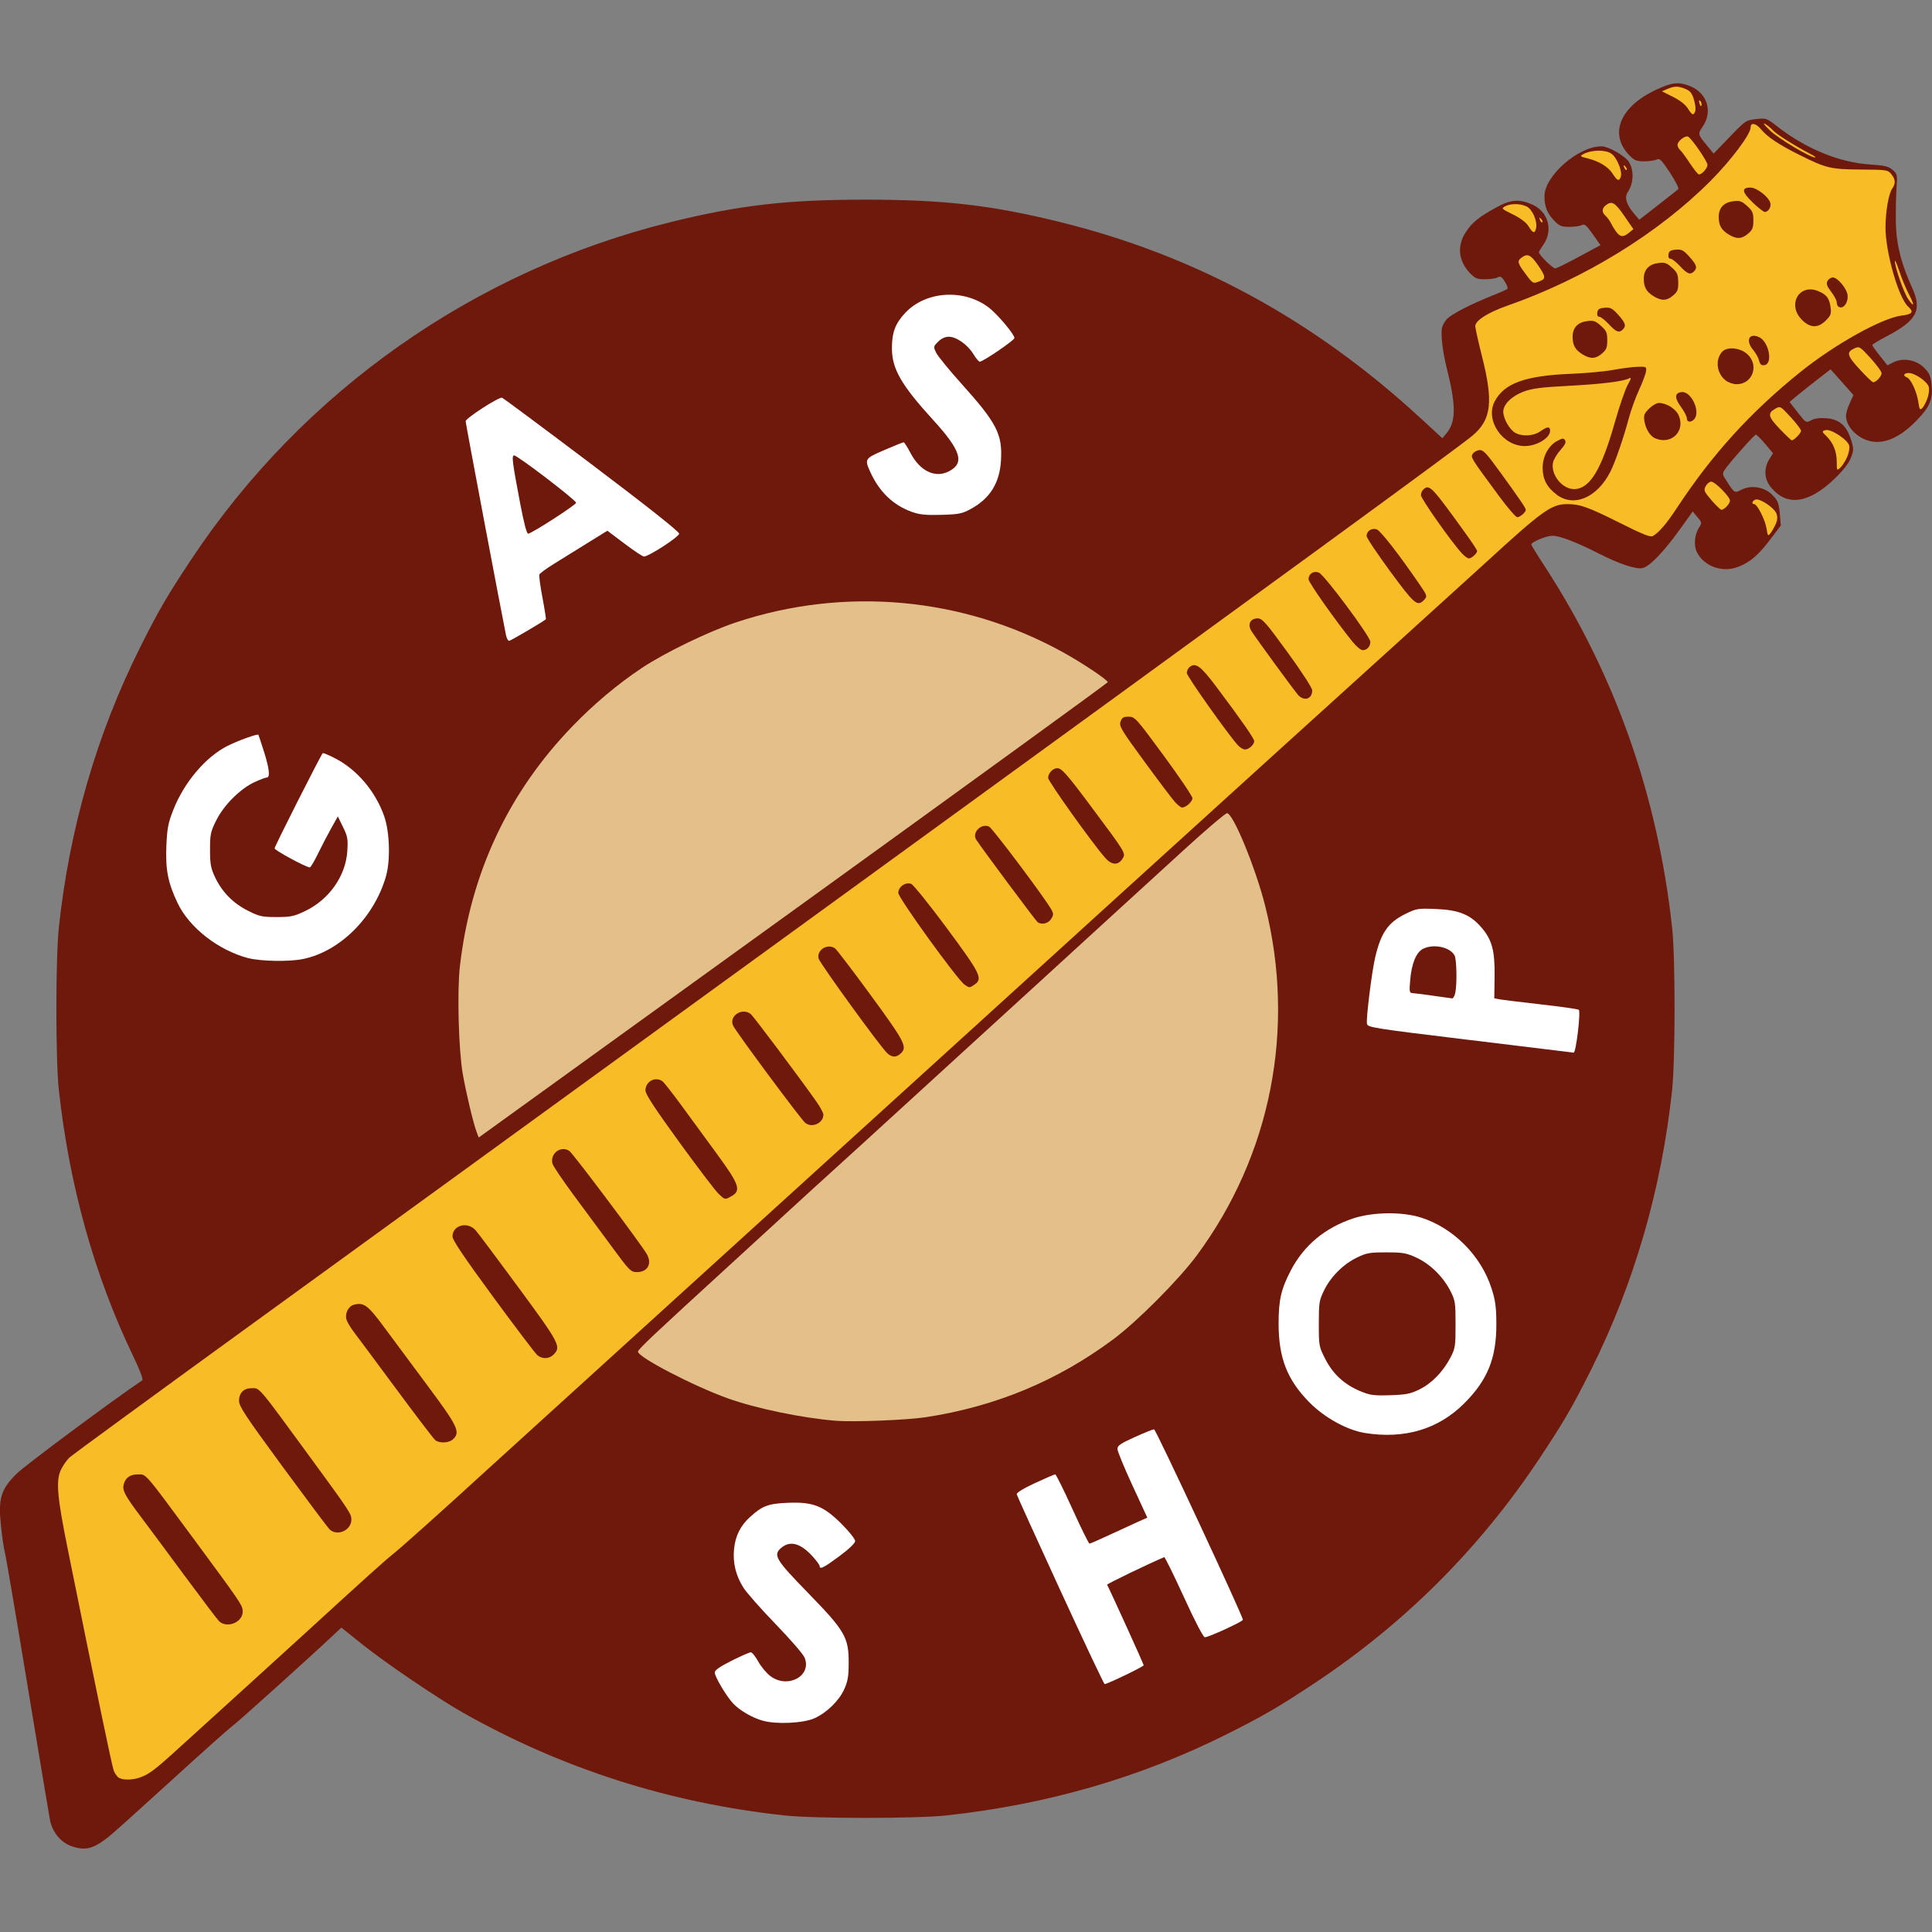 <?xml version="1.0" encoding="UTF-8"?><svg id="Calque_1" xmlns="http://www.w3.org/2000/svg" viewBox="0 0 512 512"><rect x="0" y="0" width="512" height="512" fill="#808080" stroke="none"/><defs><style>.cls-1{fill:#fff;}.cls-2{fill:#f7bc26;}.cls-3{fill:#e3bf8a;}.cls-4{fill:#6f180c;}</style></defs><g id="layer1"><path id="path514" d="m417.1,273.2c.28-2.39.37-4.48.2-4.64-.16-.16-4.65-.79-9.98-1.39-5.32-.6-10.3-1.21-11.05-1.36l-1.37-.27.13-5.79c.16-6.79-.6-9.65-3.41-12.94-2.69-3.14-6.04-4.64-10.98-4.91-3.83-.21-4.32-.12-7.27,1.33-4.54,2.24-6.46,5.03-7.97,11.6-.93,4.04-2.36,15.81-1.98,16.2.3.3,48.65,6.34,51.64,6.45l1.53.06.5-4.34Z"/><path id="path498" d="m372.66,378.59c5.79-1.03,9.94-3.25,14.38-7.68,5.96-5.94,8.53-12.04,8.49-20.13-.05-9.97-4.83-18.45-13.59-24.11-8.87-5.73-20.41-5.42-29.79.82-5.43,3.61-9.56,9.36-11.53,16.04-1,3.4-1.03,10.77-.06,14.43,3.16,11.87,14.55,20.99,26.56,21.27.96.02,3.44-.26,5.53-.64h0Z"/><path id="path486" class="cls-4" d="m26.93,486.35c1.6-1.18,4.93-4.03,7.39-6.33,11.05-10.29,24.97-22.85,26.79-24.17,1.74-1.26,12.59-11.02,24.78-22.29,2.16-2,4.21-3.63,4.55-3.63s1.92,1.08,3.52,2.4c12.2,10.12,26.34,19.2,41.62,26.72,53.58,26.39,115.78,28.95,171.75,7.07,54.79-21.42,99.36-65.99,120.83-120.83,21.83-55.74,19.31-118.05-6.92-171.45-4.53-9.22-7.79-14.95-13.54-23.77-2.31-3.55-3.79-6.29-3.53-6.54,1.28-1.23,5.53-2.99,7.21-2.99,2.32,0,4.12.67,13.4,5.03,10.15,4.77,9.76,4.74,13.51.87,1.69-1.74,4.61-5.34,6.49-8,2.2-3.11,3.62-4.7,4-4.47.32.2,1.44,1.31,2.48,2.47l1.89,2.12-1.3,1.88c-2.29,3.31-1.29,6.46,2.68,8.42,2.37,1.17,4.82.83,7.87-1.09,3.06-1.93,4.53-4.02,4.52-6.41-.01-2.63-1.52-5.97-3.17-7.05-.71-.46-1.28-1.12-1.28-1.47,0-.6,1.65-1.45,3.72-1.9.55-.12.1-.24-.99-.26-1.09-.02-2.54.28-3.23.67-.68.39-1.58.72-1.99.72-.75.01-5.46-5.49-5.46-6.37,0-1.23,10.06-12.47,11.16-12.47.34,0,1.22.86,1.95,1.92.73,1.06,1.88,2.43,2.55,3.06,1.47,1.38,1.52,2.13.28,3.88-1.94,2.73-1.4,5.4,1.52,7.52,2.58,1.87,4.58,1.91,8.17.15,3.47-1.7,5.64-4.11,5.64-6.25,0-2.82-1.05-5.51-2.78-7.14-.92-.87-1.68-1.82-1.68-2.1,0-.74,1.69-1.53,3.32-1.57l1.4-.03-1.24-.5c-.97-.39-1.83-.26-3.94.62l-2.7,1.12-1.02-1.4c-.56-.77-1.75-2.28-2.63-3.36-.89-1.08-1.61-2.25-1.61-2.61,0-1.23,11.49-10.36,12.67-10.07.32.08,1.98,1.76,3.68,3.74,1.7,1.98,3.3,3.6,3.55,3.6.81,0,.48,1.26-.79,2.98-2.13,2.88-1.38,5.86,1.97,7.93,3.12,1.93,7.72.78,11.46-2.85,1.5-1.46,1.71-1.96,1.71-4.17,0-3-1.13-5.59-3.05-7.01-.78-.57-1.41-1.31-1.41-1.64,0-.56,1.56-1.35,3.72-1.9.55-.14-.01-.18-1.24-.1-1.23.08-2.99.46-3.91.84-1.59.66-1.71.63-2.48-.52-.44-.67-1.65-2.23-2.67-3.47-1.02-1.24-1.86-2.53-1.86-2.87s1.17-1.21,2.61-1.93c6.86-3.45,8.96-5.34,3.49-3.14-18.19,7.34-39.58,26.52-54.37,48.78-3.74,5.62-6.83,8.77-8.63,8.77-.65,0-4.48-1.66-8.5-3.69-9.17-4.63-9.62-4.8-13.14-4.81-3.49-.02-5.67,1.12-10.35,5.41-1.75,1.61-7.1,6.45-11.87,10.77-19.62,17.73-74.18,67.25-85.36,77.48-4.79,4.38-111.62,101.48-117.93,107.18-15.56,14.07-37.71,34.18-42.42,38.5-13.32,12.23-38.75,35.19-41.2,37.2-1.5,1.23-12.53,11.17-24.51,22.09-11.98,10.92-24.49,22.28-27.8,25.24-3.31,2.96-7.24,6.58-8.75,8.04-3.84,3.73-7.76,5.69-11.38,5.69-3.23,0-4.47-.91-5.41-3.97-.29-.96-3.67-17.17-7.51-36.02-7.62-37.45-8.01-40.4-5.99-44.37,1.27-2.48,1.33-2.53,23.34-18.46,10.24-7.41,20.18-14.63,22.09-16.04,1.91-1.41,7.61-5.55,12.66-9.2,5.05-3.64,10.75-7.78,12.66-9.19,1.91-1.41,10.51-7.66,19.11-13.88,8.6-6.22,16.75-12.14,18.12-13.16,1.37-1.02,10.75-7.83,20.85-15.14,10.1-7.31,19.48-14.12,20.85-15.14,1.37-1.02,10.75-7.83,20.85-15.14,10.1-7.31,19.48-14.12,20.85-15.14,1.37-1.02,15.66-11.41,31.77-23.1,24.74-17.95,103.26-75.04,129.98-94.51,4.33-3.15,10.58-7.7,13.9-10.1,7.33-5.31,9.1-6.95,10.3-9.53,1.42-3.07,1.18-6.78-1.06-15.96-1.1-4.52-1.87-8.64-1.7-9.16.47-1.49,4.27-3.8,9-5.47,22.9-8.08,44.14-21.76,57.56-37.09,1.99-2.27,4.31-5.29,5.15-6.7,1.47-2.48,1.38-2.41-2.59,1.79-2.26,2.4-4.45,4.34-4.86,4.32-.41-.02-1.53-1.06-2.48-2.31-.96-1.26-2.15-2.81-2.65-3.46-.9-1.15-.89-1.2.55-3.03,1.43-1.83,2.48-4.6,1.74-4.58-.21,0-.72.73-1.13,1.61-.98,2.11-2.18,2.29-2.94.44-.86-2.08-2.92-3.84-5.49-4.7-1.96-.65-2.45-.66-3.97-.02-2.36.98-5.39,3.97-6.5,6.42-1.17,2.59-.56,5.17,1.78,7.51,1.87,1.87,2.57,1.97,5.66.79,1.67-.64,2.27-.7,2.42-.24.11.33,1.42,2.31,2.91,4.39,1.62,2.25,2.65,4.19,2.56,4.79-.18,1.18-10.95,9.79-12.22,9.76-.46-.01-1.62-1.05-2.58-2.3-.96-1.26-2.15-2.81-2.65-3.46-.9-1.15-.89-1.2.54-3.03,1.52-1.94,2.34-4.09,1.56-4.09-.25,0-.45.26-.45.58,0,.76-1.49,2.4-2.19,2.4-.3,0-.99-.82-1.54-1.82-1.75-3.21-6-5.4-8.87-4.58-2,.57-5.67,4.17-6.81,6.68-1.09,2.41-.66,4.76,1.33,7.12,1.69,2.01,2.77,2.25,5.78,1.25,1.87-.62,2.62-.7,2.77-.27.11.32,1.22,1.94,2.47,3.61,1.79,2.38,2.17,3.2,1.76,3.84-.58.91-12.9,7.49-14.06,7.5-.41,0-1.24-.72-1.85-1.6-.61-.88-1.69-2.33-2.41-3.21l-1.31-1.6,1.47-1.88c1.28-1.63,2.52-4.61,1.92-4.61-.11,0-.67.78-1.23,1.74-1.25,2.11-2.23,2.21-3.02.31-.85-2.06-2.92-3.82-5.48-4.68-1.96-.65-2.45-.66-3.97-.02-2.36.98-5.39,3.97-6.5,6.42-1.09,2.41-.65,4.77,1.33,7.12,1.69,2.01,2.77,2.25,5.78,1.25,1.73-.57,2.63-.68,2.75-.32.1.3.84,1.44,1.64,2.55.8,1.11,1.46,2.19,1.46,2.42s-2.87,1.58-6.38,3.01c-6.96,2.85-10.9,5.16-11.76,6.89-.6,1.21.1,7.06,1.42,11.79.38,1.37.98,4.6,1.33,7.2.56,4.14.54,4.94-.14,6.57-.87,2.06-3.33,5.35-4.01,5.35-.24,0-2.55-1.95-5.13-4.34-18.28-16.92-33.72-27.7-54-37.69-53.58-26.39-115.78-28.95-171.75-7.07-54.78,21.42-99.41,66.05-120.83,120.83-21.4,54.75-19.38,116.33,5.54,168.62,1.91,4.01,3.36,7.6,3.22,7.97-.14.37-7.26,5.69-15.81,11.82-16.82,12.05-20.71,15.39-21.67,18.64-.79,2.65-.74,6.46.13,11.11,1,5.33,11.58,68.33,12.14,72.27.76,5.4,3.75,8.61,8.04,8.63,1.36,0,2.52-.52,4.72-2.14h0Z"/><path id="path526" d="m143.1,163.07c.12-.32-.24-3.1-.8-6.18-.56-3.08-.97-5.64-.9-5.7,1.35-1.15,18.94-11.64,19.53-11.64.46,0,2.78,1.45,5.17,3.23,2.38,1.77,4.5,3.23,4.71,3.23s2.04-1.04,4.07-2.31c2.98-1.86,3.57-2.42,3.05-2.91-.36-.33-10.66-8.13-22.88-17.33l-22.23-16.73-4.22,2.59c-3.03,1.86-4.15,2.81-3.98,3.38.13.44,2.48,12.63,5.23,27.1,2.75,14.47,5.1,26.79,5.24,27.39.24,1.04.4.99,4.03-1.23,2.08-1.27,3.88-2.57,4-2.89h0Z"/><path id="path125" class="cls-4" d="m18.91,489.25c-2.78-.97-5.05-3.74-5.66-6.89-.27-1.4-2.98-17.63-6.02-36.06-3.04-18.43-5.72-34.18-5.96-34.99-.24-.82-.69-3.88-1-6.8-.78-7.42-.08-9.79,4.15-13.98,2.24-2.22,26-19.87,33.29-24.73.31-.21-.66-2.78-2.55-6.7-10.2-21.24-16.85-45.16-19.58-70.4-.86-7.99-.85-34.79.02-42.94,2.81-26.25,10.08-51.3,21.51-74.15,4.9-9.8,7.18-13.72,13.6-23.39,29.56-44.54,75.04-76.53,127.03-89.36,18.18-4.49,30.87-5.95,51.62-5.95s33.44,1.46,51.62,5.95c35.9,8.86,67.22,25.91,95.55,52.02l5.71,5.26,1.11-1.34c2.52-3.03,2.54-7.38.09-17.08-1.16-4.62-1.7-9.27-1.26-11,.18-.7.82-1.75,1.43-2.33,1.37-1.3,6.53-3.94,11.65-5.96,2.12-.84,4.02-1.68,4.21-1.86.19-.19-.11-1.06-.67-1.94-.83-1.32-1.18-1.52-1.93-1.11-.5.27-2,.49-3.33.49-2.08,0-2.64-.23-3.97-1.61-3.1-3.22-3.51-7.28-1.1-10.91,1.72-2.6,3.34-3.91,8.01-6.49,3.87-2.14,6.11-2.33,9.56-.8,4.24,1.87,5.62,6.74,3.01,10.59-.68,1.01-1.24,1.91-1.24,2.01,0,.76,3.77,4.46,4.41,4.33.44-.09,3.3-1.51,6.36-3.16l5.56-3-2.04-2.9c-1.69-2.4-2.19-2.81-2.92-2.42-.48.26-1.97.47-3.3.47-2.08,0-2.64-.23-3.97-1.61-1.9-1.97-2.61-3.74-2.61-6.52,0-5.36,8.95-13.21,15.07-13.21,1.9,0,6.32,2.53,7.34,4.2,1.36,2.23,1.21,5.65-.34,7.94q-1.4,2.07,1.64,5.65l1.41,1.66,4.94-3.83c2.71-2.11,5.13-4.02,5.38-4.24.25-.23-.7-2.14-2.18-4.39-2.23-3.38-2.75-3.91-3.51-3.5-.49.26-1.98.48-3.31.48-2.08,0-2.64-.23-3.97-1.61-5.42-5.61-2.47-12.86,7.03-17.31,4.31-2.02,5.98-2.21,8.97-1.05,4.63,1.8,6.21,6.71,3.47,10.75-1.36,2-1.35,2.05,1.17,5.09l1.72,2.08,4.26-4.42c4.15-4.31,4.33-4.43,6.99-4.72,2.67-.29,2.8-.25,5.65,1.98,7.58,5.9,16.4,9.52,24.53,10.05,3.88.26,4.92.5,6,1.43,1.22,1.05,1.29,1.32,1.05,4.51-.14,1.87-.23,5.85-.2,8.85.05,6.03,1.33,11.33,4.26,17.73,2.79,6.09,1.4,8.78-6.73,13.04-2.08,1.09-3.78,2.12-3.78,2.29s.91,1.45,2.02,2.85l2.02,2.54,1.53-.79c2.52-1.31,6.05-.7,8.15,1.39,1.42,1.42,1.77,2.19,2,4.46.41,3.93-.45,5.96-4.06,9.65-3.94,4.02-7.69,5.88-11.2,5.54-3.83-.37-7.44-3.75-7.41-6.93,0-.63.45-2.11.99-3.3l.98-2.16-3.03-3.41-3.03-3.41-3.79,2.94c-2.08,1.62-4.53,3.56-5.43,4.33l-1.65,1.39,2.17,2.79c2.17,2.78,2.18,2.79,3.58,2.05.94-.49,2.3-.67,4.08-.52,3.36.28,5.29,1.97,6.45,5.66.76,2.42.76,2.75-.02,4.8-.55,1.44-2.02,3.34-4.25,5.49-6.91,6.67-12.71,7.49-16.93,2.37-1.79-2.17-1.97-4.96-.47-7.42l1-1.64-2.07-2.46c-1.14-1.35-2.25-2.46-2.46-2.46-.42,0-7,7.42-8.25,9.29-.66,1-.64,1.26.31,2.73,2.27,3.55,2.25,3.53,4.06,2.6,2.6-1.34,6.1-.77,8.21,1.33,1.48,1.48,1.73,2.1,1.99,4.91l.29,3.21-2.82,3.72c-3.16,4.18-5.34,6.04-8.51,7.25-4.19,1.6-8.96-.09-10.91-3.87-.91-1.77-.64-4.71.61-6.63.74-1.13.71-1.28-.47-2.69l-1.25-1.49-3.47,4.83c-4.25,5.92-8.04,9.83-9.88,10.19-1.76.34-6.15-1.13-11.55-3.87-5.97-3.04-10.33-4.71-12.28-4.71-1.6,0-5.6,1.66-5.6,2.33,0,.18,1.54,2.69,3.43,5.58,18.71,28.7,30.1,60.98,33.9,96.09.86,7.99.85,34.79-.02,42.94-2.81,26.25-10.08,51.3-21.51,74.15-4.91,9.8-7.19,13.72-13.61,23.39-15.83,23.84-35.68,43.69-59.52,59.52-9.67,6.42-13.59,8.7-23.39,13.61-22.98,11.5-47.64,18.64-74.4,21.53-7.88.85-34.81.85-42.69,0-30.66-3.32-59.05-12.39-85.38-27.29-6.56-3.71-20.48-13.15-26.5-17.98l-5.66-4.53-1.79,1.69c-6.4,6.03-25.46,23.2-27.11,24.42-1.09.81-8.47,7.4-16.4,14.64-7.93,7.24-15.3,13.86-16.38,14.71-4.16,3.25-6.18,3.75-9.91,2.44h0Z"/><path id="path524" class="cls-1" d="m134.12,168.46c-1.36-6.68-10.72-56.27-10.72-56.82,0-.8,8.76-6.47,9.64-6.24.3.08,10.99,8.03,23.75,17.66,14.94,11.28,23.19,17.82,23.19,18.37-.01.84-8.07,6.06-9.34,6.06-.33,0-2.65-1.54-5.14-3.42l-4.54-3.42-5.25,3.25c-2.89,1.79-6.89,4.27-8.9,5.52-2.01,1.25-3.76,2.52-3.88,2.84-.12.32.25,3.09.83,6.15s.98,5.63.9,5.7c-.85.72-9.36,5.72-9.74,5.72-.28,0-.63-.61-.78-1.37h0Z"/><path id="path560" class="cls-2" d="m37.08,471.05c2.41-.83,3.95-1.99,10.39-7.86,3.15-2.87,10.4-9.46,16.12-14.64,5.71-5.19,13.2-12,16.63-15.14,17.09-15.64,21.68-19.77,23.96-21.59,2.33-1.86,12.7-11.14,24.68-22.1,2.87-2.62,11.58-10.54,19.36-17.6,13.44-12.2,17.72-16.09,37.48-34.07,11.61-10.57,62.32-56.65,69.03-62.74,5.86-5.32,26.95-24.49,43.15-39.24,14.83-13.5,63.84-57.96,77.94-70.71,6.79-6.14,14.82-13.43,17.84-16.2,15.12-13.86,17.46-15.54,21.62-15.56,3.43-.01,5.56.75,14.04,5,6,3.01,8.03,3.82,8.69,3.46,1.61-.9,3.64-3.27,6.41-7.48,9.28-14.12,19.48-25.36,32.68-35.98,9.15-7.37,21.74-14.37,26.92-14.98,2.79-.33,3.22-.94,1.67-2.35-2.54-2.29-6-14.36-6.01-20.93,0-4.21.81-8.98,1.78-10.36.95-1.36.88-2.43-.25-3.83-.91-1.13-1.22-1.17-8.07-1.22-8.04-.06-9.22-.34-16.34-3.91-5.45-2.73-8.33-4.65-10.05-6.69-1.43-1.71-2.82-1.98-2.82-.55,0,1.8-5.21,8.74-10.67,14.21-13.87,13.9-33.48,25.93-53.85,33.04-5.06,1.77-8.45,3.93-8.45,5.39,0,.53.81,4.16,1.79,8.06,3.03,11.99,2.48,16.7-2.44,20.89-3.58,3.05-47.46,35.06-182.52,133.15-87.71,63.71-93.66,68.02-141.47,102.71-25.53,18.52-47.05,34.26-47.84,34.97-.79.71-1.86,2.26-2.39,3.43-1.3,2.88-.92,7.17,1.87,20.95,7.95,39.36,11.72,57.51,12.2,58.71.3.76.91,1.59,1.36,1.85,1.11.65,3.56.61,5.57-.08h0Z"/><path id="path732" class="cls-2" d="m450.6,26.76c-.37-.37-.43-.17-.22.65.18.67.4.9.52.52.12-.36-.02-.89-.31-1.18Z"/><path id="path730" class="cls-2" d="m449.25,29.5c.18-.47.04-1.84-.32-3.05-.51-1.73-.99-2.35-2.24-2.87-1.94-.81-2.92-.81-4.82,0l-1.45.62,2.94,1.47c1.81.9,3.32,2.08,3.93,3.06,1.14,1.83,1.5,1.97,1.96.78h0Z"/><path id="path728" class="cls-2" d="m480.05,40.95c-4.43-2.32-9.14-5.28-10.21-6.42-.67-.71-1.66-1.51-2.2-1.77-.55-.26.14.6,1.52,1.91,2.24,2.12,10.59,7.09,11.88,7.07.27,0-.17-.36-.99-.79h0Z"/><path id="path724" class="cls-2" d="m430.72,44.11c-.49-.49-.55-.43-.28.28.19.49.46.77.62.61.15-.15,0-.55-.34-.89h0Z"/><path id="path722" class="cls-2" d="m429.49,46.97c.57-1.48-.99-5.32-2.55-6.31-1.64-1.03-5.2-.96-7.29.16-1.05.56-.99.63,1.13,1.17,3.09.78,5.47,2.26,6.65,4.13,1.11,1.75,1.63,1.97,2.06.86h0Z"/><path id="path716" class="cls-2" d="m408.39,58.01c-.49-.49-.55-.43-.28.28.19.49.46.77.62.61.15-.15,0-.55-.34-.89h0Z"/><path id="path714" class="cls-2" d="m407.08,60.5c.42-1.8-.95-5-2.47-5.76-1.67-.83-4.24-.86-5.73-.07-1.07.57-.97.68,2.05,2.16,2.04,1,3.52,2.13,4.16,3.15,1.18,1.9,1.63,2.01,1.98.52h0Z"/><path id="path706" class="cls-2" d="m505.84,77.9c-.76-1.44-1.9-4.19-2.52-6.1-.63-1.91-1.15-3.09-1.16-2.62-.04,1.53,2.35,8.36,3.52,10.07,1.67,2.44,1.76,1.69.16-1.35h0Z"/><path id="path704" class="cls-2" d="m510.8,105.55c.36-1.04.51-2.39.34-3.02-.38-1.41-3.66-3.68-5.3-3.68-1.34,0-1.64.72-.5,1.16,1.06.41,2.6,3.72,3.02,6.46.31,2.08.45,2.3,1.07,1.67.39-.39,1.01-1.56,1.36-2.6Z"/><path id="path702" class="cls-2" d="m489.47,121.2c.5-1.11.75-2.45.58-3.12-.4-1.59-4.92-4.52-6.3-4.09-.99.31-.98.36.32,1.65,1.8,1.78,2.69,4.04,2.69,6.84,0,2.24.04,2.29.92,1.49.51-.46,1.32-1.71,1.8-2.78Z"/><path id="path700" class="cls-2" d="m470.61,138.84c.44-1,.49-1.85.17-2.73-.56-1.55-4.46-4.14-5.58-3.71-.86.33-1.1,1.19-.32,1.19s2.88,4.1,3.26,6.43c.33,2.08.4,2.15,1.09,1.24.41-.53,1.02-1.62,1.37-2.42h0Z"/><path id="path698" d="m467.89,54.23c0-.75-2.83-3.53-3.59-3.53-.44,0-.03.75,1.07,1.95,1.78,1.95,2.53,2.41,2.53,1.58Z"/><path id="path696" class="cls-4" d="m464.48,53.65c-2.87-2.74-3.05-3.94-.6-3.94,1.64,0,4.74,2.37,5.26,4.03.33,1.05-.5,2.43-1.46,2.43-.32,0-1.76-1.13-3.21-2.51h0Z"/><path id="path694" d="m462.64,60.84c.8-.8,1.03-2.96.47-4.41-.17-.44-.94-1.13-1.71-1.53-1.66-.86-3.59-.33-4.4,1.2-.8,1.5-.65,2.32.76,3.99,1.44,1.72,3.59,2.04,4.88.75Z"/><path id="path692" class="cls-4" d="m458.12,62.14c-1.94-1.18-2.64-2.41-2.64-4.65,0-2.37,1.31-3.81,3.78-4.15,1.77-.24,2.26-.07,3.72,1.23,1.46,1.3,1.68,1.81,1.68,3.82s-.24,2.52-1.39,3.52c-1.68,1.45-3.05,1.51-5.15.23h0Z"/><path id="path690" d="m448.03,70.52c0-.71-2.75-3.44-3.46-3.44-.31,0,.18.89,1.08,1.98,1.66,1.99,2.39,2.44,2.39,1.46h0Z"/><path id="path688" class="cls-4" d="m445.24,70.55c-1.01-1.09-2.15-1.99-2.54-1.99-.44,0-.64-.41-.54-1.12.13-.89.53-1.15,1.94-1.27,1.54-.13,2.03.12,3.6,1.86,1.93,2.14,2.18,2.94,1.22,3.9-.98.98-1.76.69-3.68-1.39Z"/><path id="path686" d="m442.79,77.22c.8-.8,1.03-2.96.47-4.41-.17-.44-.94-1.13-1.71-1.53-1.66-.86-3.59-.33-4.4,1.2-.8,1.5-.65,2.32.76,3.99,1.44,1.72,3.59,2.04,4.88.75h0Z"/><path id="path684" class="cls-4" d="m438.26,78.52c-1.94-1.18-2.64-2.41-2.64-4.65,0-2.37,1.31-3.81,3.78-4.15,1.76-.24,2.26-.07,3.67,1.19,1.39,1.24,1.64,1.81,1.68,3.82.04,2-.16,2.54-1.34,3.56-1.68,1.45-3.05,1.51-5.15.23h0Z"/><path id="path682" d="m487.4,76.29c-.5-.68-1.21-1.24-1.58-1.25-.45-.01-.24.56.62,1.69.71.94,1.33,2.11,1.37,2.61.04.5.17.29.28-.45.12-.81-.16-1.85-.69-2.59h0Z"/><path id="path680" class="cls-4" d="m487.08,81.14c-.18-.18-.34-.68-.34-1.12,0-.43-.67-1.65-1.47-2.71-1.15-1.52-1.35-2.12-.96-2.85.27-.51.92-.93,1.43-.93,1.11,0,3.38,2.55,3.81,4.29.55,2.19-1.22,4.56-2.46,3.32h0Z"/><path id="path678" d="m481.96,84.89c2.6-1.19,2.67-4.5.13-6.16-2.95-1.93-6.11.5-4.79,3.68.36.87,1.24,1.89,1.95,2.28,1.59.87,1.28.84,2.71.19h0Z"/><path id="path676" class="cls-4" d="m477.52,84.75c-3.99-3.99-.71-9.71,4.34-7.6,2.2.92,2.94,1.89,3.26,4.28.23,1.73.07,2.18-1.25,3.49-2.1,2.1-4.13,2.05-6.35-.17h0Z"/><path id="path674" d="m429.17,85.9c0-.78-2.78-3.44-3.61-3.44-.42,0,0,.77,1.08,1.95,1.83,2.01,2.53,2.42,2.53,1.48h0Z"/><path id="path672" class="cls-4" d="m426.38,85.94c-1.01-1.09-2.15-1.99-2.54-1.99-.44,0-.64-.41-.54-1.12.13-.89.53-1.15,1.94-1.27,1.54-.13,2.03.12,3.6,1.86,1.93,2.14,2.18,2.94,1.22,3.9-.98.98-1.76.69-3.68-1.39h0Z"/><path id="path670" d="m423.92,92.61c.8-.8,1.03-2.96.47-4.41-.17-.44-.94-1.13-1.71-1.53-1.66-.86-3.59-.33-4.4,1.2-.8,1.5-.65,2.32.76,3.99,1.44,1.72,3.59,2.04,4.88.75h0Z"/><path id="path668" class="cls-4" d="m419.4,93.91c-1.94-1.18-2.64-2.41-2.64-4.65,0-2.37,1.31-3.81,3.78-4.15,1.77-.24,2.26-.07,3.72,1.23,1.46,1.3,1.68,1.81,1.68,3.82s-.24,2.52-1.39,3.52c-1.68,1.45-3.05,1.51-5.15.23Z"/><path id="path666" d="m467.89,94.26c0-1.26-2.2-4.28-2.73-3.76-.19.19.24,1.1.95,2.03.71.93,1.29,1.95,1.29,2.27s.11.57.25.57.25-.5.25-1.12h0Z"/><path id="path664" class="cls-4" d="m466.18,95.56c-.19-.75-.88-2-1.55-2.79-2.11-2.51-1.15-4.65,1.53-3.43,2.63,1.2,3.76,7.1,1.42,7.43-.8.11-1.14-.18-1.4-1.21Z"/><path id="path662" d="m462.11,99.8c2.06-1.62,1.71-4.44-.71-5.69-1.82-.94-2.9-.92-4.02.1-1.38,1.25-1.15,3.48.54,5.17,1.72,1.72,2.45,1.79,4.19.42Z"/><path id="path660" class="cls-4" d="m457.32,100.82c-2.38-1.87-2.83-5.43-.96-7.56,1.28-1.46,4.73-1.16,6.67.57,3.24,2.89,1.46,7.99-2.8,7.99-.9,0-2.22-.45-2.91-1h0Z"/><path id="path658" d="m448.53,109.03c0-.68-.66-1.96-1.47-2.85-1.78-1.96-2.02-.89-.26,1.2.68.81,1.24,1.79,1.24,2.18s.11.71.25.71.25-.55.25-1.23Z"/><path id="path656" class="cls-4" d="m447.04,110.86c0-.49-.69-1.83-1.53-2.97-1.79-2.43-1.75-3.76.12-3.98,2.61-.3,5.18,5.36,3.29,7.25-.88.88-1.89.72-1.89-.3h0Z"/><path id="path654" d="m442.76,114.7c2.53-1.99.82-6.42-2.48-6.42-3.83,0-4.23,5.45-.5,6.95,1.51.61,1.53.6,2.98-.54h0Z"/><path id="path652" class="cls-4" d="m438.76,116.22c-1.42-.57-2.61-2.43-2.97-4.64-.24-1.51-.06-1.99,1.23-3.28.83-.83,2-1.51,2.59-1.51,2.06,0,4.55,1.59,5.3,3.38,1.72,4.12-1.95,7.73-6.15,6.04Z"/><path id="path650" d="m406.34,101.76c.96-.22,5.2-.54,9.43-.7,7.36-.28,14.75-1.29,16.37-2.24,1.09-.64.04-.58-3.56.22-1.72.38-6.26.83-10.08,1-7.84.34-12.52.99-14.82,2.05-1.14.52-1.22.63-.32.4.68-.18,2.02-.5,2.98-.73h0Z"/><path id="path648" d="m408.88,115.35c.62-.79.6-.8-.19-.19-.48.37-.87.77-.87.87,0,.41.41.15,1.06-.68h0Z"/><path id="path646" d="m399.76,114.86c-1.79-1.87-2.94-4.78-2.55-6.46.18-.75,1.13-2.23,2.12-3.3,1-1.08,1.31-1.61.7-1.21-1.63,1.08-3.09,3.12-3.42,4.77-.45,2.26,2.45,7.42,4.24,7.55.12,0-.37-.6-1.09-1.35h0Z"/><path id="path644" d="m404.71,116.91c-.16-.16-.59-.18-.95-.04-.4.16-.28.28.3.3.52.02.82-.1.65-.26h0Z"/><path id="path642" d="m411.26,120.19c.56-1.17.55-1.19-.18-.28-.42.53-.77,1.18-.77,1.45,0,.63.23.35.95-1.17h0Z"/><path id="path640" d="m425.87,123.79c1.3-2.6,3.8-10.01,5.05-14.98.44-1.76,1.36-4.28,2.03-5.62,1.94-3.83,2.23-4.76,1.41-4.64-.38.06-.87.29-1.09.53-.21.23-.11.26.23.07.9-.52.79-.11-.92,3.28-.85,1.68-2.6,6.75-3.89,11.28-1.29,4.53-2.84,9.18-3.43,10.34-.6,1.16-.97,2.11-.84,2.11s.78-1.06,1.43-2.36h0Z"/><path id="path638" d="m423.46,127.82c.47-.72.61-1.15.31-.97-.57.35-1.73,2.27-1.37,2.27.11,0,.59-.59,1.06-1.3h0Z"/><path id="path636" d="m419.88,130.68c.32-.32-.18-.3-1.35.06-1.64.5-2.12.44-4.03-.58-2.61-1.39-3.67-2.88-4.18-5.93-.33-1.96-.4-2.06-.45-.67-.09,2.53,1.15,4.86,3.5,6.57,1.79,1.3,2.47,1.52,4.07,1.31,1.06-.14,2.15-.48,2.43-.77h0Z"/><path id="path634" class="cls-4" d="m412.54,131.08c-2.6-1.95-3.72-4.09-3.72-7.09s1.52-5.87,3.81-7.11c1.45-.78,1.75-.81,2.13-.19.32.51-.03,1.25-1.21,2.55-.91,1.01-1.8,2.5-1.98,3.32-.69,3.15,2.39,7.06,5.56,7.06,4.14,0,7.23-5.04,10.78-17.56,1.23-4.34,2.78-8.86,3.44-10.05.95-1.71,1.03-2.07.38-1.74-1.59.82-7.34,1.52-16.22,1.99-7.13.37-9.51.68-11.77,1.53-3.13,1.18-5.36,3.38-5.36,5.29s1.72,4.85,3.24,5.66c1.89,1.01,4.84.81,6.6-.44,1.82-1.3,2.57-1.34,2.57-.15,0,1.92-3.52,4.06-6.7,4.06-5.94,0-10.57-6.86-7.99-11.81,2.52-4.82,8.07-6.84,20.15-7.33,3.96-.16,9-.62,11.21-1.03,2.21-.41,5.11-.79,6.45-.83,2.33-.08,2.44-.03,2.31,1.15-.08.68-.91,2.92-1.85,4.96-.94,2.05-2.16,5.4-2.7,7.45-1.34,5.1-3.63,11.73-4.92,14.26-3.5,6.86-9.66,9.49-14.22,6.06h0Z"/><path id="path632" d="m402.86,135.07c0-.71-10.47-14.87-10.99-14.87-.23,0-.43.24-.43.54,0,.63.66,1.6,6.31,9.26,3.76,5.11,5.11,6.45,5.11,5.07Z"/><path id="path630" class="cls-4" d="m397.27,131.48c-7.54-10.22-7.57-10.27-6.99-11.2.29-.46,1.07-.91,1.73-.99,1.03-.13,1.83.71,5.41,5.65,5.45,7.52,6.93,9.7,6.93,10.17,0,.64-1.51,1.95-2.26,1.95-.39,0-2.56-2.51-4.82-5.58h0Z"/><path id="path628" d="m389.76,145.7c-.68-1.76-10.88-15.11-11.4-14.92-.31.11-.51.44-.45.73.25,1.16,10.83,14.99,11.47,14.99.43,0,.57-.3.38-.8h0Z"/><path id="path626" class="cls-4" d="m387.4,146.62c-2.77-3-10.84-14.47-10.84-15.39,0-.54.32-1.26.72-1.59,1.6-1.33,2.16-.72,11.54,12.32,1.44,2.01,2.63,3.83,2.63,4.06,0,.63-1.48,1.97-2.18,1.97-.34,0-1.18-.61-1.87-1.37h0Z"/><path id="path624" d="m376.56,157.84c0-.28-2.71-4.19-6.02-8.68-5.35-7.26-7.13-9.06-7.13-7.24,0,.3,2.74,4.26,6.09,8.8,5.36,7.26,7.07,8.98,7.07,7.12h0Z"/><path id="path622" class="cls-4" d="m368.41,151.41c-3.44-4.67-6.25-8.89-6.25-9.37,0-1.26,1.29-2.15,2.6-1.79,1.01.28,5.6,6.14,11.42,14.6,2.11,3.07,2.15,3.21,1.08,4.27-1.66,1.66-2.49.94-8.86-7.72h0Z"/><path id="path620" d="m361.88,170.38c.25-.4-10.01-14.87-12.11-17.08-.71-.75-.94-.78-1.41-.22-.44.53.78,2.49,5.74,9.21,5.89,7.98,7.08,9.21,7.78,8.09Z"/><path id="path618" class="cls-4" d="m358.54,170.2c-4.63-5.73-11.76-15.84-11.76-16.68,0-1.45,1.33-2.32,2.72-1.78,1.47.57,13.65,16.95,13.66,18.35,0,1.24-.89,2.21-2.05,2.21-.47,0-1.63-.95-2.57-2.11Z"/><path id="path616" d="m346.76,183.11c0-.34-2.87-4.53-6.37-9.31-5.85-7.98-7.76-9.94-7.76-7.93,0,1.28,12.31,17.82,13.28,17.84.48,0,.86-.27.86-.61h0Z"/><path id="path614" class="cls-4" d="m343.96,184.1c-1.08-1.22-10.92-14.68-12.3-16.84-1.13-1.77-.35-3.38,1.63-3.38,1.22,0,2.15,1.05,7.92,8.98,3.7,5.08,6.54,9.46,6.54,10.08,0,2.34-2.16,3.01-3.8,1.17h0Z"/><path id="path612" d="m330.73,196.09c-.37-1.41-13.35-18.82-14.03-18.82-1.72,0-.6,2.1,5.61,10.5,3.71,5.01,6.97,9.26,7.26,9.45.8.52,1.43-.09,1.16-1.13h0Z"/><path id="path610" class="cls-4" d="m328.06,197.5c-2.69-2.97-13.55-18.31-13.55-19.15,0-.53.32-1.22.72-1.55,1.6-1.33,2.94-.35,7.1,5.19,6.71,8.94,10.05,13.74,10.05,14.42,0,.93-1.41,2.21-2.43,2.21-.48,0-1.33-.5-1.88-1.12h0Z"/><path id="path608" d="m314.51,211.63c0-.82-12.27-18.02-14.37-20.14-.97-.98-2.01-.74-2.01.46,0,1.27,14.53,20.58,15.49,20.58.52,0,.89-.37.89-.89Z"/><path id="path606" class="cls-4" d="m311.46,212.64c-.69-.75-4.34-5.58-8.11-10.73-6.24-8.51-6.82-9.48-6.4-10.67.38-1.07.77-1.31,2.16-1.31,1.64,0,1.98.38,9.3,10.34,4.18,5.69,7.6,10.76,7.6,11.26,0,.92-1.72,2.47-2.75,2.47-.3,0-1.1-.61-1.79-1.37h0Z"/><path id="path604" d="m296.36,226.6c-.02-.57-3.46-5.64-7.64-11.28-7.32-9.85-8.89-11.42-9.61-9.56-.4,1.04,15.45,22.23,16.47,22.03.45-.09.8-.62.78-1.19h0Z"/><path id="path602" class="cls-4" d="m292.84,227.28c-3.51-4.02-15.07-20.22-15.07-21.13,0-1.24,1.26-2.57,2.42-2.57s2.53,1.52,9.39,10.74c8.92,11.97,8.83,11.82,7.84,13.33-1.14,1.75-2.86,1.61-4.59-.37Z"/><path id="path600" d="m277.68,242.67c.24-1.25-15.71-22.79-16.73-22.6-1.88.36-.85,2.27,6.92,12.83,7.87,10.71,9.35,12.18,9.81,9.77Z"/><path id="path598" class="cls-4" d="m274.99,244.4c-.46-.31-15.16-20.06-16.3-21.91-1.16-1.88,1.38-4.4,3.44-3.42.93.44,15.09,19.33,16.54,22.06.56,1.05.54,1.41-.14,2.44-.77,1.18-2.43,1.57-3.55.83h0Z"/><path id="path596" d="m258.31,259.12c.23-1.18-16.37-23.49-17.62-23.68-1.11-.16-1.87,1.09-1.26,2.1.21.34,4.05,5.58,8.55,11.64,6.45,8.69,8.39,10.99,9.18,10.88.55-.08,1.07-.5,1.15-.94Z"/><path id="path594" class="cls-4" d="m255.62,260.94c-1.95-1.36-17.56-22.98-17.56-24.31,0-1.61,1.91-2.95,3.41-2.39.59.22,4.86,5.53,9.5,11.8,8.9,12.03,9.53,13.31,7.33,14.85-1.35.95-1.41.95-2.68.05h0Z"/><path id="path592" d="m238.28,277.7c.37-.96-.16-1.75-10.31-15.54-5.82-7.91-7.34-9.68-8.31-9.68-.74,0-1.25.33-1.36.87-.14.75,7.38,11.48,15.66,22.34,2.2,2.89,3.71,3.59,4.32,2.02h0Z"/><path id="path590" class="cls-4" d="m235.19,279.16c-1.66-1.43-17.92-23.84-18.25-25.14-.57-2.29,2.45-4.12,4.39-2.65.45.34,4.74,5.97,9.53,12.52,9.02,12.33,9.68,13.62,7.79,15.33-1.17,1.05-2.2,1.04-3.46-.05h0Z"/><path id="path588" d="m216.64,295.73c.2-1.04-.11-1.49-10.96-16.08-4.32-5.8-8.04-10.55-8.29-10.55-1.11,0-2.01.68-2.01,1.53,0,.51,4.25,6.64,9.45,13.63,7.91,10.63,9.63,12.67,10.54,12.54.6-.09,1.17-.57,1.27-1.08h0Z"/><path id="path586" class="cls-4" d="m213.38,297.55c-1.29-1.11-18.36-24.13-19.1-25.75-1.16-2.55,2.38-4.88,4.67-3.07.72.57,12.9,16.82,17.37,23.16,1.04,1.48,1.89,3.06,1.89,3.5,0,2.27-3.09,3.65-4.83,2.15Z"/><path id="path584" d="m193.9,315.24c.6-1.13,1.17-.26-12.27-18.65-3.62-4.95-6.92-9.13-7.32-9.29-.76-.29-2.26.85-2.26,1.72,0,.51,17.86,25.17,19.19,26.49,1.03,1.03,2.03.92,2.67-.28h0Z"/><path id="path582" class="cls-4" d="m190.45,316.39c-.81-.75-5.5-6.92-10.43-13.7-6.45-8.88-8.97-12.72-8.97-13.7,0-2.42,2.72-3.85,4.56-2.39.43.34,2.66,3.19,4.96,6.33,2.3,3.14,6.57,8.98,9.49,12.97,6.03,8.25,6.48,9.7,3.48,11.28-1.45.76-1.42.77-3.1-.79Z"/><path id="path580" d="m170.29,335.32c.73-.73.72-.93-.16-2.41-1.14-1.93-17.63-24.35-19.09-25.95-1.21-1.33-2.6-1.44-3.26-.26-.64,1.15-.57,1.27,7.53,12.27,10.85,14.73,12.75,17.15,13.49,17.15.38,0,1.05-.36,1.48-.8h0Z"/><path id="path578" class="cls-4" d="m162.25,330.54c-2.66-3.61-7.24-9.81-10.18-13.77-2.93-3.97-5.48-7.73-5.65-8.36-.73-2.69,2.17-4.91,4.46-3.4.94.61,18.96,24.62,20.53,27.34,1.46,2.53.23,4.77-2.62,4.77-1.6,0-1.97-.36-6.54-6.57Z"/><path id="path576" d="m146.27,357.39c.28-.52.34-1.22.14-1.55-1.54-2.61-21.83-29.66-22.41-29.88-1.13-.43-2.45.15-2.73,1.21-.28,1.09-.43.85,6.79,10.69,12.05,16.42,15.16,20.51,15.78,20.72.95.33,1.85-.11,2.43-1.18h0Z"/><path id="path574" class="cls-4" d="m142.35,359.07c-.56-.48-5.83-7.44-11.72-15.46-7.68-10.47-10.71-14.97-10.71-15.93,0-3.02,4-4.07,6.15-1.61.66.75,5.8,7.61,11.42,15.25,10.77,14.63,11.28,15.59,9.23,17.64-1.22,1.22-3.03,1.28-4.38.12h0Z"/><path id="path572" d="m119.15,380.51c.43-.43.78-1.08.78-1.45,0-.94-22.7-31.41-23.87-32.04-1.32-.7-2.94.23-2.94,1.7,0,.72,4,6.54,10.65,15.49,5.86,7.89,11.19,14.96,11.86,15.71,1.37,1.55,2.39,1.72,3.52.59Z"/><path id="path570" class="cls-4" d="m115.36,381.66c-.43-.34-5.08-6.43-10.33-13.53-5.25-7.1-10.31-13.9-11.24-15.12-.93-1.22-1.83-2.74-1.99-3.39-.41-1.65.56-3.5,2.05-3.87,2.58-.65,3.64.14,7.89,5.89,2.27,3.06,7.51,10.12,11.65,15.69,7.98,10.72,8.7,12.25,6.62,14.13-1.07.97-3.54,1.08-4.65.2h0Z"/><path id="path568" d="m91.63,403.62c.38-.71.37-1.29-.02-2.03-1.6-2.99-23.53-32.22-24.37-32.49-1.23-.39-3.01,1.1-2.8,2.34.08.49,5.47,8.15,11.98,17.03,10.78,14.71,11.96,16.14,13.26,16.14.92,0,1.62-.35,1.96-.99h0Z"/><path id="path566" class="cls-4" d="m87.29,405.24c-.48-.48-6.06-7.94-12.41-16.58-9.77-13.3-11.54-15.98-11.54-17.42,0-2.07,1.26-3.35,3.29-3.35,2.31,0,1.35-1.13,16.34,19.36,9.6,13.12,10.15,13.96,10.15,15.44,0,2.9-3.82,4.57-5.83,2.55h0Z"/><path id="path564" d="m61.88,428.92c2.12-1.14,1.25-2.8-8.04-15.37-15.11-20.45-16-21.58-17.13-21.74-1.26-.18-2.67,1.09-2.67,2.41,0,.93,23.64,33.36,25.21,34.59.96.75,1.38.77,2.62.11h0Z"/><path id="path558" d="m451.17,43.93c.18-.18-.5-1.46-1.49-2.85-2.44-3.41-2.47-3.44-3.09-3.06-.34.21.19,1.4,1.46,3.28,1.95,2.87,2.45,3.29,3.11,2.63h0Z"/><path id="path556" class="cls-2" d="m447.8,43.22c-1.08-1.65-2.26-3.24-2.61-3.53-.35-.29-.63-.89-.62-1.33.02-1.01,2.11-2.58,2.83-2.13,1.06.66,5.1,6.56,5.1,7.45s-1.45,2.56-2.27,2.55c-.25,0-1.34-1.36-2.43-3.01Z"/><path id="path554" d="m430.85,60.71c.31-.5-3.04-5.3-3.69-5.3-.8,0-.59.69.98,3.25,1.46,2.38,2.18,2.92,2.71,2.05Z"/><path id="path552" class="cls-2" d="m428.56,61.74c-.42-.48-1.11-1.56-1.53-2.39-.42-.84-1.12-1.82-1.55-2.17-1.02-.85-.99-1.99.09-2.81,1.59-1.21,2.42-.72,4.87,2.83l2.43,3.53-1.16.94c-1.44,1.17-2.17,1.19-3.15.07h0Z"/><path id="path550" d="m407.83,73.27c0-.49-2.62-4.21-2.96-4.21-.97,0-.85.81.37,2.54,1.15,1.62,2.59,2.55,2.59,1.67Z"/><path id="path548" class="cls-2" d="m404.23,72.51c-2.1-2.83-2.22-3.32-.99-4.25,1.53-1.16,2.44-.75,4.28,1.92,2.14,3.1,2.21,3.71.52,4.35-1.83.69-1.78.72-3.81-2.02h0Z"/><path id="path546" d="m494.93,96.13c-2.14-2.5-3.44-3.31-3.21-1.99.19,1.11,4.66,5.69,5.11,5.24.3-.3-.41-1.5-1.9-3.25Z"/><path id="path544" class="cls-2" d="m492.78,97.83c-3.34-3.67-3.54-4.51-1.28-5.54,1.23-.56,1.45-.43,4.21,2.61,1.6,1.76,2.92,3.56,2.93,3.99.02.84-1.48,2.45-2.25,2.41-.25-.01-1.88-1.58-3.61-3.48h0Z"/><path id="path542" d="m475.81,114.36c-.01-.2-1-1.49-2.21-2.85-1.76-1.99-2.31-2.36-2.81-1.86-.5.5-.19,1.06,1.57,2.85,1.98,2.02,3.5,2.84,3.45,1.86h0Z"/><path id="path540" class="cls-2" d="m471.7,113.72c-3.13-3.23-3.35-4.22-1.23-5.41,1.32-.74,1.37-.71,4.07,2.22,1.5,1.63,2.75,3.26,2.76,3.63.02.6-1.84,2.51-2.46,2.54-.14,0-1.55-1.33-3.14-2.98Z"/><path id="path538" d="m455.33,130.66c-.99-1.09-1.94-1.76-2.11-1.49-.55.89,2.71,4.67,3.42,3.96.31-.31-.16-1.19-1.32-2.47h0Z"/><path id="path536" class="cls-2" d="m453.56,132.56c-2-2.33-2.12-2.62-1.53-3.72.35-.66,1.01-1.2,1.45-1.2,1.02,0,4.98,4,4.98,5.03,0,.82-1.5,2.42-2.27,2.42-.25,0-1.43-1.14-2.63-2.52h0Z"/><path id="path534" d="m256.34,133.84c8.12-4.42,10.4-14.07,5.18-21.9-.75-1.13-4.02-5.03-7.27-8.69-3.25-3.65-6.32-7.31-6.82-8.13-1.98-3.21-.52-6.43,3.2-7.03,2.52-.41,5.9,1.34,7.86,4.07l1.55,2.16,3.68-2.48,3.68-2.48-1.45-1.83c-3.61-4.56-6.37-6.57-10.7-7.81-4.98-1.42-10.34.06-14.1,3.9-5.27,5.38-4.92,11.83,1.05,19.58,1.21,1.57,3.93,4.75,6.05,7.07,5.25,5.75,6.7,8.09,6.7,10.8,0,1.19-.23,2.6-.51,3.12-.8,1.49-3.17,2.45-6.05,2.45-3.43,0-5.83-1.59-7.88-5.21-1.69-2.99-1.2-2.95-6.53-.58-1.57.7-2.85,1.51-2.85,1.82,0,1.88,4.27,7.82,6.96,9.69,3.47,2.4,6.65,3.27,11.41,3.08,3.53-.13,4.65-.39,6.86-1.6h0Z"/><path id="path532" class="cls-1" d="m241.69,135.67c-4.96-1.76-8.66-5.31-11.05-10.58-1.57-3.46-1.49-3.58,3.74-5.83,2.61-1.13,4.9-2.05,5.09-2.05.19,0,.99,1.26,1.8,2.8,2.54,4.86,6.56,6.78,10.21,4.89,4.24-2.19,3.21-5.49-4.23-13.65-8.39-9.2-10.85-13.47-10.88-18.86-.02-4.25.87-6.64,3.52-9.47,5.44-5.82,15.58-6.46,22.17-1.4,2.29,1.76,6.79,7.11,6.78,8.06,0,.6-8.37,6.3-9.2,6.27-.26,0-1.03-.93-1.71-2.05-1.51-2.47-4.48-4.56-6.51-4.56-.95,0-1.97.47-2.8,1.31-1.27,1.27-1.29,1.35-.52,2.94.44.9,3.4,4.53,6.59,8.08,9.49,10.56,11,13.47,10.58,20.47-.35,5.94-2.89,10.03-7.93,12.8-2.37,1.3-3.18,1.46-7.85,1.6-4.09.12-5.77-.05-7.79-.77h0Z"/><path id="path530" d="m145.74,136.45c2.73-1.71,4.91-3.26,4.84-3.44-.23-.63-12.86-9.92-13.13-9.65-.15.15.33,3.46,1.06,7.36,1.41,7.54,1.71,8.83,2.05,8.83.12,0,2.45-1.4,5.18-3.1h0Z"/><path id="path528" class="cls-4" d="m137.86,133.46c-2.09-10.99-2.32-12.77-1.61-12.77.91,0,16.43,11.86,16.42,12.55-.02.55-11.3,7.85-12.68,8.2-.38.1-1.11-2.65-2.13-7.98h0Z"/><path id="path522" d="m79.32,253.18c9.76-2.01,18.75-10.93,21.94-21.76,1.21-4.1,1.02-9.99-.44-14.13-2.18-6.18-6.98-12.07-12.12-14.87l-2.45-1.33-4.21,8.07c-5.72,10.98-7.89,15.35-7.7,15.51.09.08,1.76.94,3.72,1.92l3.56,1.78,3.43-6.57c1.89-3.62,3.79-6.63,4.22-6.72,1.14-.22,3.29,3.74,3.83,7.08,1.28,7.85-3.62,16.64-11.3,20.28-3.09,1.47-3.72,1.58-8.55,1.58s-5.39-.09-8.56-1.68c-3.95-1.98-6.89-4.98-8.73-8.9-1.18-2.52-1.32-3.4-1.32-8.28,0-5.21.08-5.61,1.67-8.79,2.01-4.01,6.34-8.33,10.09-10.08,1.45-.67,2.91-1.23,3.25-1.23.83,0,.82-.08-.72-4.82-1.54-4.72-1.12-4.6-6.85-1.93-6.4,2.99-12.17,9.58-15.19,17.34-6.11,15.72,3.03,32.82,19.91,37.26,3.31.87,8.93.98,12.51.24h0Z"/><path id="path520" class="cls-1" d="m65.82,253.93c-7.98-2.1-15.65-8.08-18.78-14.66-2.53-5.32-3.21-8.81-2.95-15.07.19-4.64.47-6.08,1.81-9.51,2.88-7.36,8.61-14.13,14.44-17.04,2.79-1.4,7.94-3.25,8.14-2.93.06.1.72,2.09,1.46,4.42,1.46,4.61,1.7,6.92.73,6.92-.34,0-1.8.56-3.25,1.23-3.76,1.75-8.08,6.06-10.09,10.08-1.53,3.04-1.67,3.72-1.67,7.8,0,3.8.2,4.89,1.32,7.28,1.84,3.92,4.78,6.92,8.73,8.9,3.02,1.52,3.76,1.68,7.57,1.68s4.62-.19,7.56-1.58c6.34-3,10.78-9.29,11.2-15.88.21-3.2.08-3.93-1.14-6.41l-1.37-2.8-1.81,3.24c-.99,1.78-2.57,4.82-3.51,6.76-.94,1.93-1.88,3.51-2.11,3.51-.96,0-9.33-4.53-9.33-5.05s12.18-24.59,12.75-25.22c.12-.13,1.63.5,3.36,1.4,5.77,2.99,10.62,8.72,12.93,15.28,1.49,4.23,1.7,11.82.44,16.11-3.19,10.83-12.18,19.75-21.94,21.76-3.63.75-11.21.62-14.49-.24h0Z"/><path id="path512" class="cls-1" d="m389.46,275.61c-26.37-3.21-27.06-3.32-27.21-4.39-.22-1.51,1.28-13.58,2.16-17.38,1.51-6.57,3.43-9.37,7.96-11.6,3.03-1.49,3.34-1.54,8.26-1.34,6.02.25,9.05,1.49,11.99,4.92,2.79,3.26,3.56,6.15,3.46,12.95l-.08,5.8,1.32.25c.73.14,5.68.75,11,1.35,5.32.6,9.86,1.25,10.07,1.43.57.5-.73,11.43-1.36,11.36-.29-.03-12.69-1.54-27.57-3.36h0Z"/><path id="path518" d="m384.68,262.03c.16-.61.3-2.52.31-4.24,0-2.65-.18-3.31-1.19-4.32-2.65-2.65-6.26-1.97-7.77,1.46-.49,1.11-1.05,3.18-1.23,4.58l-.34,2.56,2.91.33c1.6.18,3.14.41,3.41.5.27.09,1.2.19,2.05.21,1.21.03,1.62-.21,1.85-1.08Z"/><path id="path516" class="cls-4" d="m379.78,263.87c-2.46-.35-4.89-.66-5.41-.68-.86-.04-.92-.35-.66-3.41.37-4.4,1.58-7.39,3.37-8.31,2.76-1.43,7.19-.51,8.39,1.73.56,1.05.69,7.44.2,9.89-.17.85-.56,1.52-.87,1.49-.31-.03-2.57-.35-5.03-.7h0Z"/><path id="path510" class="cls-3" d="m211.51,240.35c45.05-32.53,81.97-59.32,82.04-59.55.18-.51-6.8-5.17-12.06-8.06-26.43-14.54-57.71-17.36-86.43-7.81-7.34,2.44-18.91,8.05-25.01,12.12-6.46,4.31-12.7,9.56-18.4,15.47-16.97,17.58-26.97,38.95-29.78,63.65-.75,6.56-.34,21.95.75,28.33.85,4.95,2.81,13.17,3.71,15.55l.53,1.4,1.36-.97c.75-.54,38.22-27.59,83.27-60.12h0Z"/><path id="path506" d="m240.8,374.83c17.28-1.9,34.14-7.99,48.4-17.49,12.2-8.13,24.36-20.69,32.18-33.26,16.61-26.69,20.54-60.73,10.48-90.9-2.04-6.12-6.29-15.69-6.96-15.69-.31,0-34.5,31.08-64.74,58.84-2.73,2.51-11.89,10.88-20.35,18.6-8.46,7.73-20.18,18.42-26.03,23.77-5.85,5.35-14.9,13.62-20.1,18.37-5.2,4.76-11.81,10.81-14.67,13.45-2.87,2.64-5.88,5.4-6.7,6.12l-1.49,1.31,1.24.97c1.64,1.28,8.18,4.78,13.41,7.17,8.86,4.05,21.67,7.56,31.77,8.7,5.31.6,18.33.63,23.58.05h0Z"/><path id="path504" class="cls-3" d="m221.44,376.51c-8.95-.73-21.13-3.26-28.64-5.96-9.12-3.28-23.73-10.88-23.73-12.35,0-.61,3.82-4.21,26.3-24.77,4.5-4.12,10.85-9.94,14.11-12.94,3.26-3,8.65-7.92,11.97-10.92,3.32-3,10.91-9.93,16.87-15.39,5.95-5.46,13.65-12.5,17.11-15.64,3.46-3.14,12.62-11.52,20.37-18.61,7.75-7.1,17.02-15.59,20.61-18.86,3.59-3.28,11.35-10.37,17.25-15.76,5.89-5.39,11.08-9.8,11.52-9.8,1.61,0,7.58,14.52,10.11,24.57,8.15,32.44,1.57,66.01-18.15,92.65-4.75,6.41-15.74,17.45-22.06,22.16-14.85,11.06-31.25,17.87-49.83,20.7-4.96.75-19.16,1.31-23.81.93Z"/><path id="path502" d="m375.19,367.22c3.21-1.57,6.2-4.63,8.16-8.35,1.27-2.42,1.4-3.11,1.4-7.86s-.13-5.46-1.4-7.94c-1.92-3.75-5.34-7.1-8.97-8.77-2.53-1.17-3.69-1.4-7.01-1.4-3.34,0-4.43.23-6.82,1.4-3.62,1.77-6.87,5.02-8.66,8.65-1.25,2.55-1.4,3.37-1.4,7.86,0,4.76.09,5.19,1.74,8.39,2.04,3.97,5.01,6.7,9.25,8.48,4.03,1.7,9.68,1.51,13.71-.46h0Z"/><path id="path496" class="cls-1" d="m361.66,379.74c-4.68-.75-10.68-4.06-14.64-8.08-5.92-6.01-8.17-11.77-8.18-20.93,0-6.23.67-9.15,3.27-14.11,3.44-6.57,8.95-11.18,16.35-13.68,5.21-1.76,13.07-1.88,18.13-.27,8.53,2.71,15.86,10.05,18.65,18.67,1.05,3.25,1.29,4.97,1.31,9.43.05,9.1-2.3,14.94-8.52,21.14-6.88,6.87-15.82,9.53-26.36,7.84h0Z"/><path id="path500" class="cls-4" d="m360.49,368.68c-4.24-1.78-7.21-4.51-9.25-8.48-1.7-3.31-1.74-3.5-1.74-9.39,0-5.58.1-6.21,1.4-8.86,1.78-3.63,5.03-6.88,8.66-8.66,2.55-1.25,3.37-1.4,7.81-1.4s5.31.16,8,1.4c3.63,1.68,7.05,5.03,8.97,8.77,1.31,2.56,1.4,3.11,1.4,8.93s-.08,6.36-1.4,8.86c-1.97,3.74-4.95,6.78-8.21,8.38-2.38,1.16-3.53,1.39-7.76,1.52-4.37.13-5.32,0-7.88-1.08Z"/><path id="path494" d="m301.18,440.95c.18-.19-1.78-4.89-4.34-10.45-2.57-5.56-4.67-10.47-4.67-10.92,0-.57,2.34-1.9,7.82-4.42,4.3-1.98,8.28-3.6,8.84-3.6.85,0,1.81,1.73,5.68,10.21,2.56,5.61,4.85,10.32,5.08,10.47.24.15,2.2-.59,4.37-1.64l3.94-1.91-10.96-23.83c-6.03-13.1-11.13-24-11.33-24.22-.29-.3-7.62,2.61-8.32,3.31-.08.08,1.75,4.24,4.07,9.25,2.32,5.01,4.22,9.25,4.22,9.42,0,.53-16.88,8.06-17.52,7.81-.33-.13-2.36-4.11-4.51-8.86-2.15-4.74-4.05-8.78-4.22-8.97-.17-.19-2.14.52-4.39,1.58l-4.08,1.92,1.17,2.64c.65,1.45,5.25,11.46,10.22,22.25,4.98,10.78,9.46,20.55,9.96,21.71l.92,2.11,3.87-1.76c2.13-.97,4.01-1.92,4.19-2.11h0Z"/><path id="path492" class="cls-1" d="m281,421.48c-6.28-13.66-11.48-25.12-11.56-25.48-.09-.4,1.77-1.55,4.84-2.97,2.74-1.27,5.16-2.31,5.37-2.31s2.26,4.13,4.55,9.18c2.29,5.05,4.33,9.18,4.52,9.18s2.55-1.03,5.25-2.29c2.7-1.26,6.07-2.81,7.49-3.44l2.59-1.16-3.96-8.57c-2.18-4.71-3.96-9.05-3.96-9.64,0-.87.85-1.46,4.59-3.14,2.53-1.14,4.83-2.06,5.12-2.06.48,0,23.56,49.52,23.54,50.48-.01.47-9.06,4.63-10.08,4.63-.42,0-2.63-4.24-5.57-10.68-2.69-5.87-5.03-10.62-5.2-10.55-3.91,1.63-15.26,7.11-15.14,7.31.54.89,9.7,21.04,9.7,21.34,0,.35-9.63,4.99-10.35,4.99-.18,0-5.46-11.17-11.74-24.83h0Z"/><path id="path490" d="m214.82,454.38c5.65-2.51,9.04-7.65,9.08-13.78.03-5.49-1.45-7.94-10.17-16.88-8.44-8.65-8.92-9.29-8.92-11.74s1.77-3.9,4.81-3.9c2.75,0,4.44.87,6.81,3.48l1.86,2.06,1.82-1.27c1-.7,2.61-1.93,3.56-2.74l1.74-1.47-3.49-3.43c-4.53-4.46-7.68-5.77-13.14-5.46-4.14.24-5.99,1-9,3.73-4.99,4.51-5.63,10.6-1.77,16.76.86,1.37,4.6,5.61,8.32,9.43,3.72,3.82,7.13,7.66,7.58,8.54,1.86,3.62.54,7.45-2.97,8.61-4.16,1.37-8.38-.47-10.89-4.75-.71-1.22-1.39-2.22-1.49-2.22-.79,0-7.65,3.81-7.65,4.25,0,1,3.76,6.4,5.43,7.81,4.96,4.18,12.87,5.44,18.48,2.95h0Z"/><path id="path488" class="cls-1" d="m202.21,456.03c-2.9-.83-6.16-2.72-7.92-4.59-1.78-1.89-4.87-7.09-4.87-8.2,0-.63,1.33-1.56,4.46-3.13,2.45-1.23,4.74-2.24,5.09-2.23.35,0,1.23,1.1,1.97,2.44.74,1.34,2.17,3.06,3.19,3.84,4.57,3.49,11.09,0,9.1-4.87-.37-.91-3.82-4.9-7.66-8.86-3.84-3.96-7.68-8.31-8.55-9.68-2.01-3.17-2.83-6.5-2.5-10.12.32-3.54,1.68-6.28,4.27-8.63,3.27-2.95,4.78-3.52,9.99-3.74,6.69-.28,9.44.8,14.27,5.62,1.98,1.97,3.59,4.01,3.58,4.51-.01.57-1.62,2.11-4.21,4.03-4.11,3.05-5.2,3.59-5.2,2.61,0-.27-.82-1.4-1.82-2.51-3.23-3.58-6.02-4.34-8.4-2.29-2.18,1.88-1.46,3.08,7.18,11.95,9.71,9.97,10.74,11.73,10.73,18.41,0,3.61-.23,4.97-1.17,7.06-1.37,3.05-4.66,6.26-7.92,7.72-2.91,1.3-10.11,1.65-13.6.64h0Z"/><path id="path562" class="cls-4" d="m58,429.56c-.48-.48-4.55-5.86-9.06-11.96-4.5-6.1-9.81-13.25-11.79-15.88-4.06-5.4-4.77-6.76-4.37-8.33.45-1.78,1.69-2.66,3.75-2.66,2.29,0,1.49-.93,14.93,17.27,12.54,16.99,12.86,17.46,12.86,19.08,0,2.9-4.25,4.57-6.33,2.49h0Z"/></g></svg>